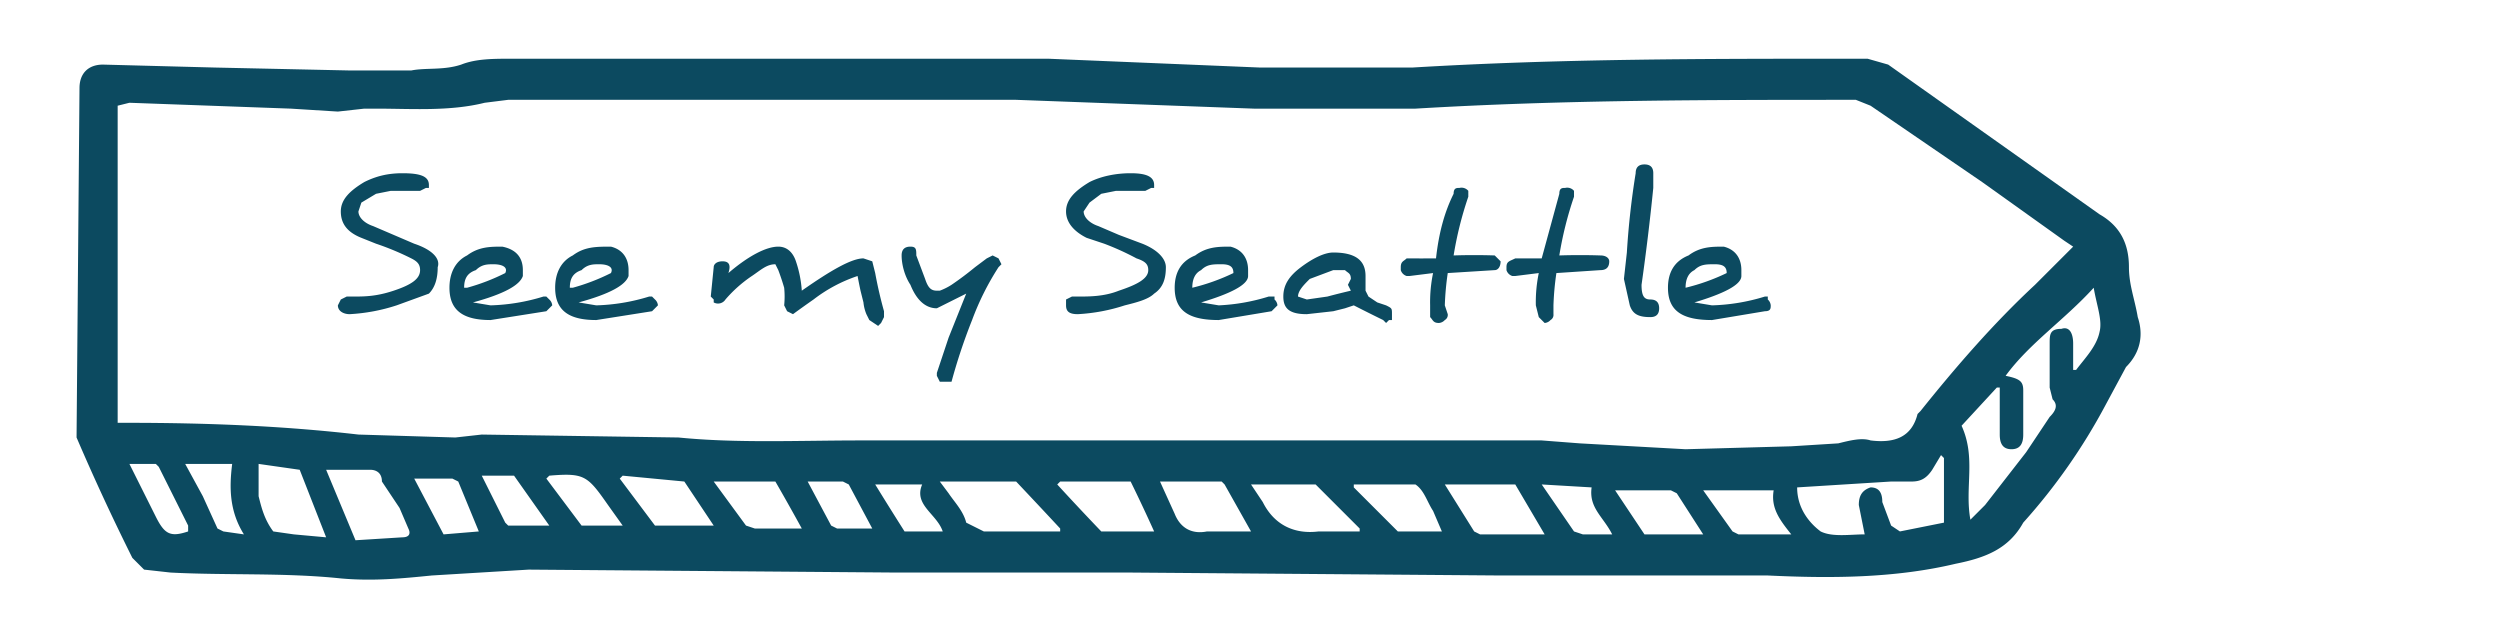 <svg xmlns="http://www.w3.org/2000/svg" width="1135" viewBox="40 0 851.3 213.8" height="285" version="1.0"><path fill="#0C4A60" d="M614 196h-63l-126-1h-80l-125-1-33 2c-10 1-20 2-31 1-19-2-39-1-58-2l-9-1-4-4a783 783 0 0 1-19-41l1-119c0-5 3-8 8-8l38 1 46 1h21c5-1 11 0 17-2 5-2 11-2 17-2h183l72 3h52c50-3 99-3 148-3h7l7 2 72 51c7 4 10 10 10 18 0 6 2 11 3 17 2 6 1 12-4 17l-7 13a201 201 0 0 1-28 40c-5 9-13 12-23 14-21 5-43 5-64 4h-28ZM746 84l-3-2-28-20-38-26-5-2c-50 0-100 0-150 3h-55l-81-3H213l-8 1c-12 3-25 2-37 2h-4l-9 1-16-1-55-2-4 1v108h3c27 0 53 1 79 4l33 1 9-1 67 1c20 2 41 1 62 1h232l13 1 36 2 36-1 16-1c4-1 8-2 11-1 8 1 14-1 16-9l1-1c12-15 25-30 39-43l13-13Zm-38 61c5 11 1 21 3 32l5-5 14-18 8-12c2-2 3-4 1-6l-1-4v-15c0-3 0-5 4-5 3-1 4 2 4 5v9h1c3-4 7-8 8-13 1-4-1-9-2-15-10 11-22 19-30 30 5 1 6 2 6 5v15c0 3-1 5-4 5s-4-2-4-5v-16h-1l-12 13Zm-6 11-1-1-3 5c-2 3-4 4-7 4h-7l-32 2c0 7 4 12 8 15 4 2 10 1 15 1l-2-10c0-3 1-5 4-6 3 0 4 2 4 5l3 8 3 2 15-3v-22Zm-301 25v-1a2706 2706 0 0 0-15-16h-26l3 4c2 3 5 6 6 10l6 3h26Zm-250-21 10 24 16-1c2 0 3-1 2-3l-3-7-6-9c0-3-2-4-4-4h-15Zm405 5h-24l10 16 2 1h22l-10-17Zm-90 0 4 6c4 8 11 11 19 10h14v-1l-14-14-1-1h-22Zm-33 16a572 572 0 0 0-8-17h-24l-1 1a994 994 0 0 0 15 16h18Zm-291-21-14-2v11c1 4 2 8 5 12l7 1 11 1-9-23Zm293 4 5 11c2 5 6 7 11 6h15l-9-16-1-1h-21Zm-183-2-1 1 12 16h20l-10-15-21-2Zm392 5h-24l10 14 2 1h18c-4-5-7-9-6-15Zm-331 13a813 813 0 0 0-9-16h-21l11 15 3 1h16Zm218 1-3-7c-2-3-3-7-6-9h-21v1l14 14 1 1h15Zm59-14 10 15h20l-9-14-2-1h-19Zm-467 15c-5-8-5-16-4-24h-16l6 11 5 11 2 1 7 1Zm129-3-5-7c-7-10-8-11-20-10l-1 1 12 16h14Zm-49 2-7-17-2-1h-13l10 19 12-1Zm135-16a1304 1304 0 0 0 10 16h13c-2-6-10-9-7-16h-16Zm-111 14-12-17h-11l1 2 7 14 1 1h14Zm88-15 8 15 2 1h12l-8-15-2-1h-12Zm-231-6 2 4 7 14c3 6 5 7 11 5v-2l-10-20-1-1h-9Zm505 24c-3-6-8-9-7-16l-17-1 11 16 3 1h10Zm0 0"/><path d="M159 107c-2 0-4-1-4-3l1-2 2-1h2c4 0 8 0 14-2s9-4 9-7c0-2-1-3-3-4a92 92 0 0 0-12-5l-5-2c-5-2-7-5-7-9s3-7 8-10c4-2 8-3 13-3 6 0 9 1 9 4v1h-1l-2 1h-10l-5 1-5 3-1 3c0 2 2 4 5 5l7 3 7 3c6 2 9 5 8 8 0 4-1 7-3 9l-11 4a62 62 0 0 1-16 3ZM201 103l6 1a67 67 0 0 0 18-3h1l1 1a3 3 0 0 1 1 2l-2 2-19 3c-9 0-14-3-14-11 0-5 2-9 6-11 4-3 8-3 12-3 5 1 7 4 7 8v2c-1 3-6 6-17 9Zm-2-5a70 70 0 0 0 13-5c1-2-1-3-4-3-2 0-4 0-6 2-3 1-4 3-4 6ZM237 103l6 1a67 67 0 0 0 18-3h1l1 1a3 3 0 0 1 1 2l-2 2-19 3c-9 0-14-3-14-11 0-5 2-9 6-11 4-3 8-3 13-3 4 1 6 4 6 8v2c-1 3-6 6-17 9Zm-2-5a70 70 0 0 0 13-5c1-2-1-3-4-3-2 0-4 0-6 2-3 1-4 3-4 6ZM305 84c3 0 5 2 6 5a39 39 0 0 1 2 10c10-7 17-11 21-11l3 1 1 4a145 145 0 0 0 3 13v2l-1 2-1 1-3-2-1-2a14 14 0 0 1-1-4l-1-4a193 193 0 0 1-1-5 51 51 0 0 0-15 8 389 389 0 0 0-7 5l-2-1-1-2a30 30 0 0 0 0-6 82 82 0 0 0-2-6l-1-2c-3 0-5 2-8 4a45 45 0 0 0-9 8 3 3 0 0 1-4 1v-1l-1-1 1-10c0-1 1-2 3-2s3 1 2 4c7-6 13-9 17-9ZM359 128v-1l4-12 6-15-10 5c-4 0-7-3-9-8-2-3-3-7-3-10 0-2 1-3 3-3s2 1 2 3l3 8c1 3 2 4 4 4h1a21 21 0 0 0 4-2 108 108 0 0 0 8-6l4-3 2-1 2 1 1 2-1 1a92 92 0 0 0-9 18 193 193 0 0 0-7 21h-4l-1-2ZM407 107c-3 0-4-1-4-3v-2l2-1h2c4 0 9 0 14-2 6-2 10-4 10-7 0-2-1-3-4-4a92 92 0 0 0-11-5l-6-2c-4-2-7-5-7-9s3-7 8-10c4-2 9-3 14-3s8 1 8 4v1h-1l-2 1h-10l-5 1-4 3-2 3c0 2 2 4 5 5l7 3 8 3c5 2 8 5 8 8 0 4-1 7-4 9-2 2-6 3-10 4a62 62 0 0 1-16 3ZM449 103l6 1a67 67 0 0 0 17-3h2v1a3 3 0 0 1 1 2l-2 2-18 3c-10 0-15-3-15-11 0-5 2-9 7-11 4-3 8-3 12-3 4 1 6 4 6 8v2c0 3-6 6-16 9Zm-3-5a70 70 0 0 0 14-5c0-2-1-3-4-3s-5 0-7 2c-2 1-3 3-3 6ZM500 99l-1-2 1-2c0-2-1-2-2-3h-4l-8 3c-2 2-4 4-4 6l3 1 7-1a258 258 0 0 1 8-2Zm1 5-3 1-4 1-9 1c-6 0-8-2-8-6s2-7 6-10 8-5 11-5c8 0 11 3 11 8v5l1 2 3 2 3 1c2 1 2 1 2 3v2h-1l-1 1-1-1a602 602 0 0 1-10-5ZM540 67a122 122 0 0 0-5 20 210 210 0 0 1 14 0l2 2c0 2-1 3-2 3l-16 1a97 97 0 0 0-1 11l1 3a2 2 0 0 1-1 2 3 3 0 0 1-2 1c-2 0-2-1-3-2v-4a49 49 0 0 1 1-11l-8 1h-1a3 3 0 0 1-2-2v-1c0-2 1-2 2-3a677 677 0 0 0 10 0c1-9 3-16 6-22 0-2 1-2 2-2a3 3 0 0 1 3 1v2ZM576 67a122 122 0 0 0-5 20 210 210 0 0 1 14 0c2 0 3 1 3 2 0 2-1 3-3 3l-15 1a97 97 0 0 0-1 11v3a2 2 0 0 1-1 2 3 3 0 0 1-2 1l-2-2-1-4a49 49 0 0 1 1-11l-8 1h-1a3 3 0 0 1-2-2v-1c0-2 1-2 3-3a677 677 0 0 0 9 0l6-22c0-2 1-2 2-2a3 3 0 0 1 3 1v2ZM603 59v5a806 806 0 0 1-4 33c0 4 1 5 3 5s3 1 3 3-1 3-3 3c-4 0-6-1-7-4l-2-9 1-9a272 272 0 0 1 3-27c0-2 1-3 3-3s3 1 3 3ZM617 103l6 1a67 67 0 0 0 18-3h1v1a3 3 0 0 1 1 2c0 1 0 2-2 2l-18 3c-10 0-15-3-15-11 0-5 2-9 7-11 4-3 8-3 12-3 4 1 6 4 6 8v2c0 3-6 6-16 9Zm-3-5a70 70 0 0 0 14-5c0-2-1-3-4-3s-5 0-7 2c-2 1-3 3-3 6Zm0 0" fill="#0C4A60"/></svg>